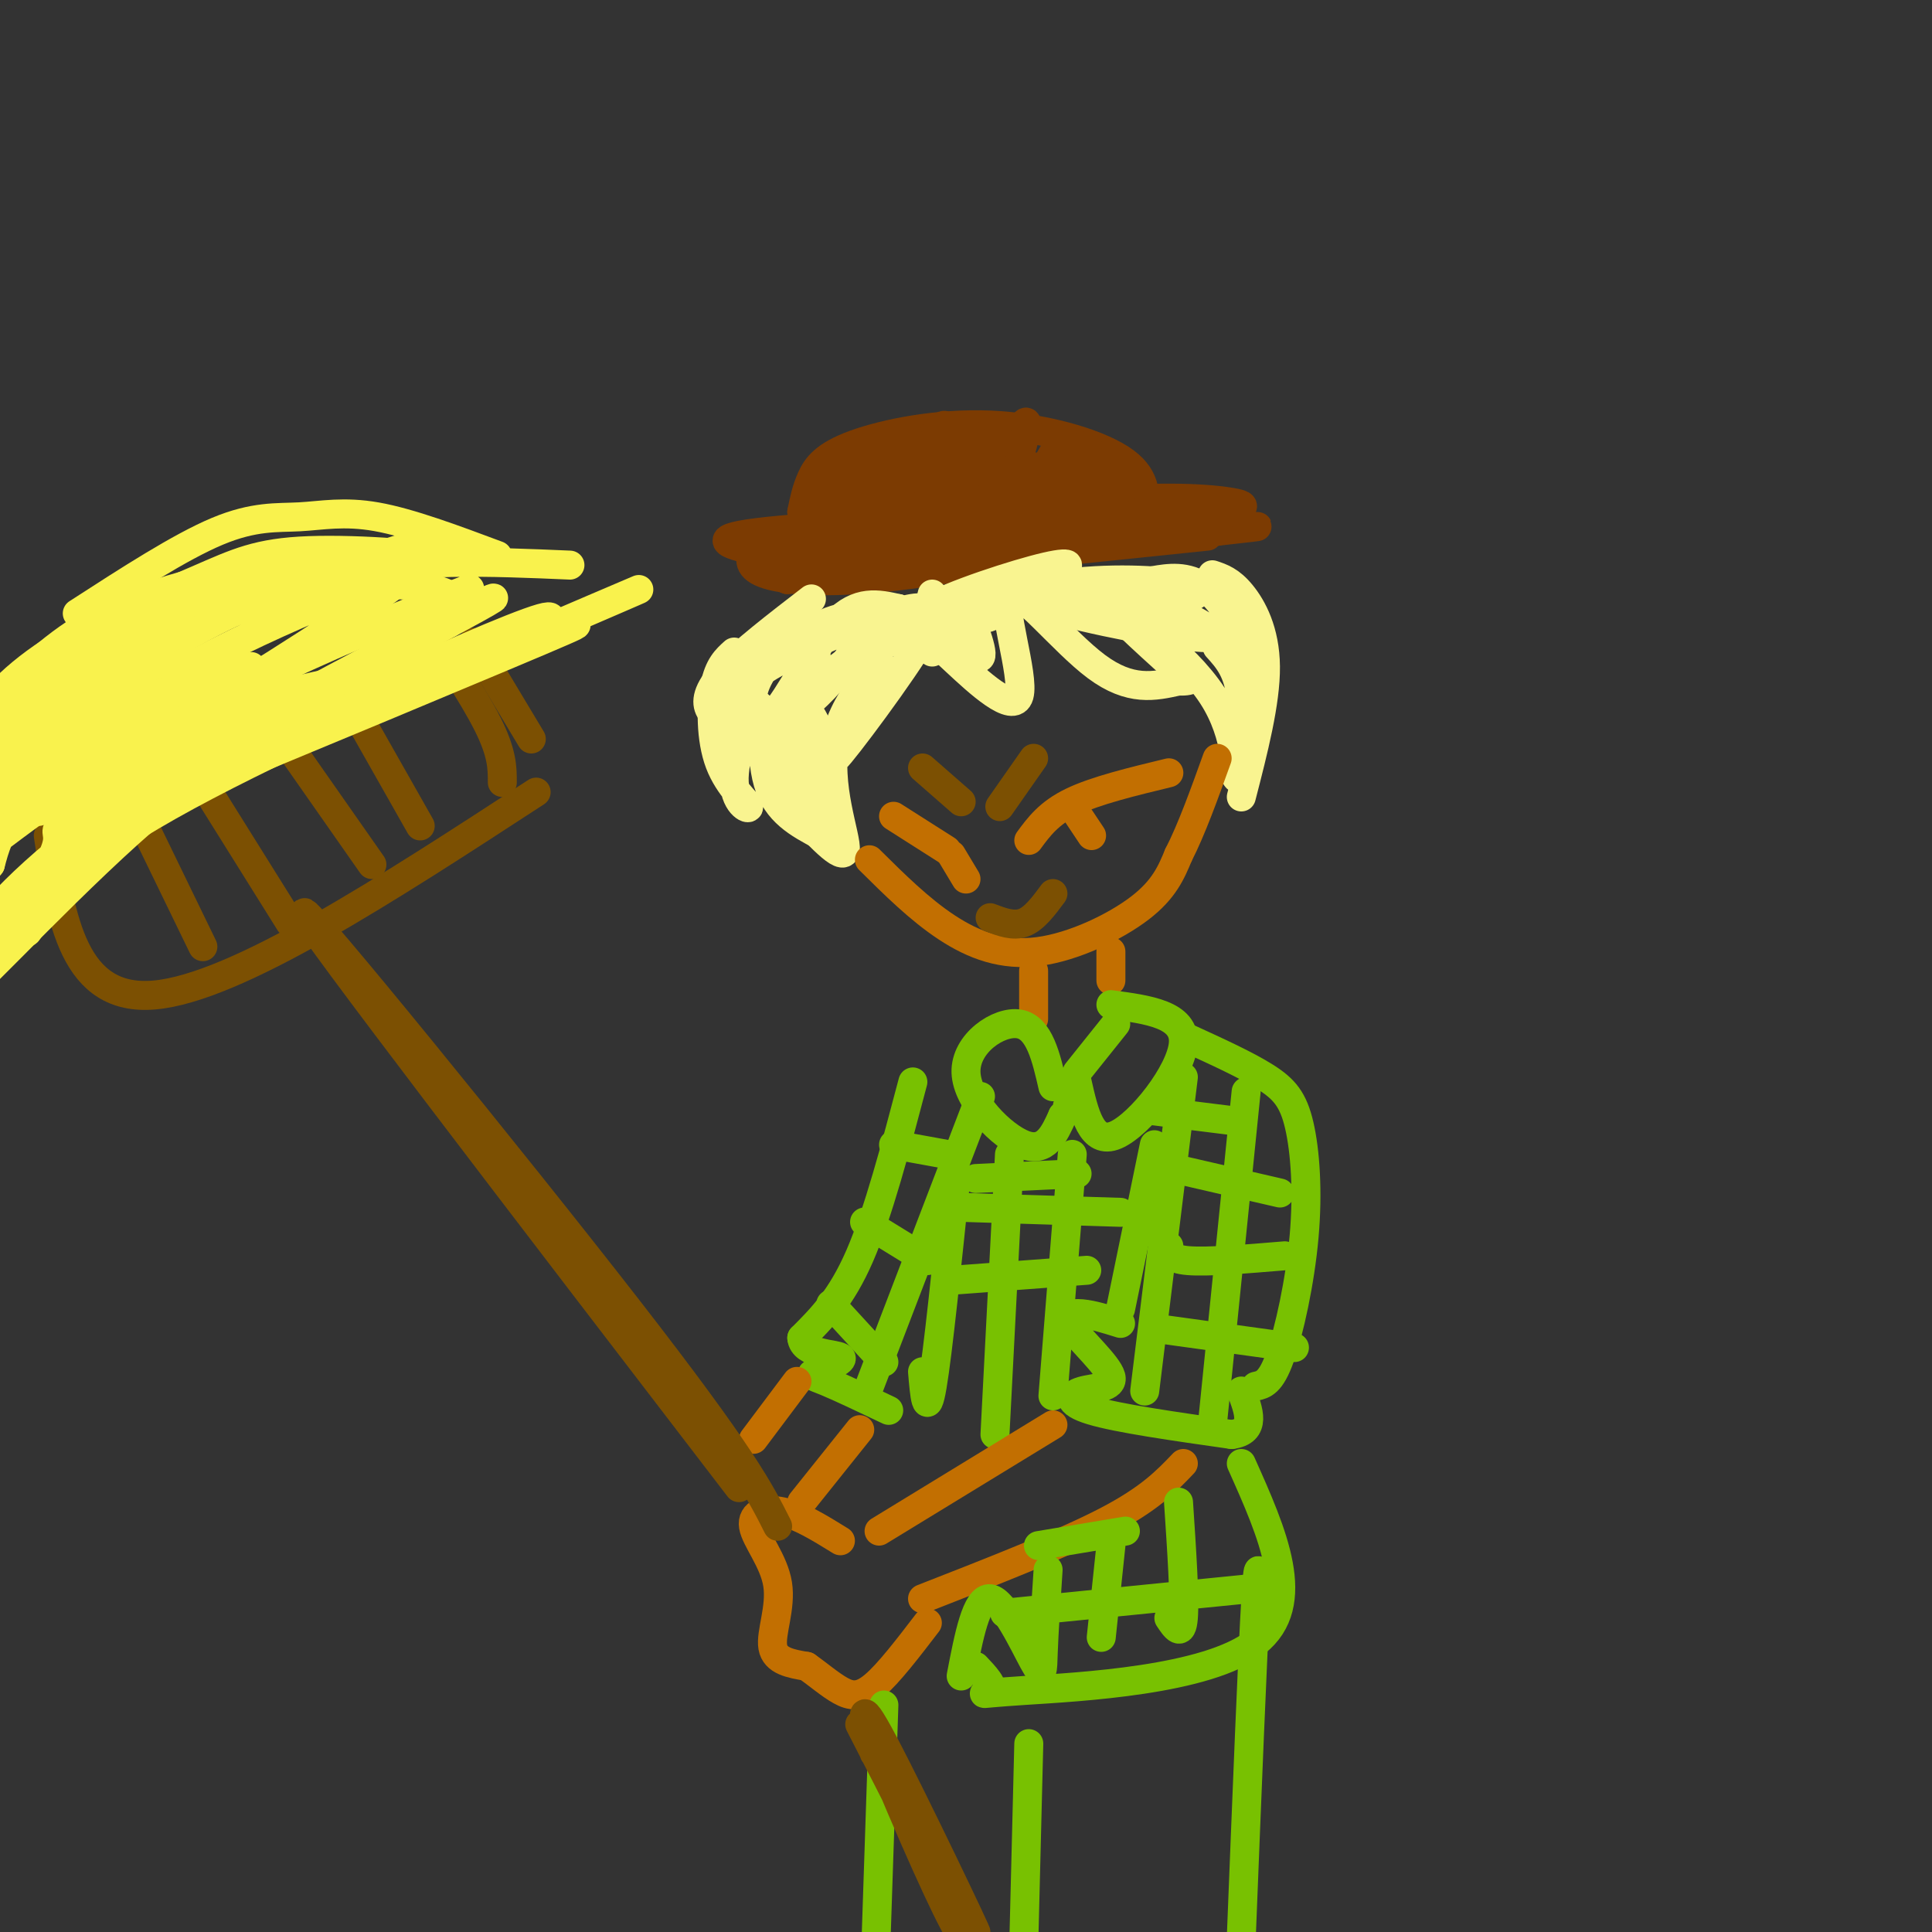 <svg viewBox='0 0 400 400' version='1.1' xmlns='http://www.w3.org/2000/svg' xmlns:xlink='http://www.w3.org/1999/xlink'><rect x="0" y="0" width="400" height="400" fill="#333333" stroke="none"/><g fill='none' stroke='rgb(124,59,2)' stroke-width='6' stroke-linecap='round' stroke-linejoin='round'><path d='M250,111c0.000,0.000 -87.000,9.000 -87,9'/><path d='M163,120c0.333,-0.167 44.667,-5.083 89,-10'/><path d='M252,110c14.553,-1.630 6.437,-0.705 3,-1c-3.437,-0.295 -2.195,-1.810 -2,-3c0.195,-1.190 -0.659,-2.054 -6,-2c-5.341,0.054 -15.171,1.027 -25,2'/><path d='M222,106c-17.756,1.022 -49.644,2.578 -63,4c-13.356,1.422 -8.178,2.711 -3,4'/><path d='M156,114c-0.821,1.619 -1.375,3.667 3,5c4.375,1.333 13.679,1.952 29,0c15.321,-1.952 36.661,-6.476 58,-11'/><path d='M246,108c12.083,-2.500 13.292,-3.250 9,-4c-4.292,-0.750 -14.083,-1.500 -30,0c-15.917,1.500 -37.958,5.250 -60,9'/><path d='M165,113c6.560,0.893 52.958,-1.375 54,-2c1.042,-0.625 -43.274,0.393 -54,1c-10.726,0.607 12.137,0.804 35,1'/><path d='M200,113c-2.541,-0.104 -26.392,-0.863 -36,0c-9.608,0.863 -4.971,3.348 15,2c19.971,-1.348 55.278,-6.528 56,-7c0.722,-0.472 -33.139,3.764 -67,8'/><path d='M168,116c0.798,0.488 36.292,-2.292 38,-3c1.708,-0.708 -30.369,0.655 -41,2c-10.631,1.345 0.185,2.673 11,4'/><path d='M237,106c0.164,-3.780 0.329,-7.560 -5,-11c-5.329,-3.440 -16.150,-6.541 -27,-7c-10.850,-0.459 -21.729,1.722 -28,4c-6.271,2.278 -7.935,4.651 -9,7c-1.065,2.349 -1.533,4.675 -2,7'/><path d='M166,106c0.238,2.250 1.833,4.375 2,6c0.167,1.625 -1.095,2.750 9,1c10.095,-1.750 31.548,-6.375 53,-11'/><path d='M230,102c8.541,-2.820 3.395,-4.370 1,-3c-2.395,1.370 -2.038,5.660 -2,5c0.038,-0.660 -0.241,-6.271 -2,-6c-1.759,0.271 -4.997,6.423 -5,7c-0.003,0.577 3.230,-4.422 4,-8c0.770,-3.578 -0.923,-5.737 -3,-4c-2.077,1.737 -4.539,7.368 -7,13'/><path d='M216,106c-2.113,4.171 -3.896,8.099 -2,3c1.896,-5.099 7.473,-19.224 6,-18c-1.473,1.224 -9.994,17.798 -12,19c-2.006,1.202 2.504,-12.966 4,-19c1.496,-6.034 -0.020,-3.932 -3,2c-2.980,5.932 -7.423,15.695 -8,16c-0.577,0.305 2.711,-8.847 6,-18'/><path d='M207,91c-2.396,2.837 -11.387,18.931 -12,18c-0.613,-0.931 7.152,-18.885 6,-19c-1.152,-0.115 -11.220,17.610 -13,20c-1.780,2.390 4.729,-10.555 7,-17c2.271,-6.445 0.304,-6.389 -3,-1c-3.304,5.389 -7.944,16.111 -9,18c-1.056,1.889 1.472,-5.056 4,-12'/><path d='M187,98c1.231,-4.450 2.309,-9.575 0,-6c-2.309,3.575 -8.004,15.851 -9,18c-0.996,2.149 2.708,-5.828 3,-10c0.292,-4.172 -2.828,-4.538 -5,0c-2.172,4.538 -3.397,13.979 -5,14c-1.603,0.021 -3.586,-9.379 1,-14c4.586,-4.621 15.739,-4.463 23,-4c7.261,0.463 10.631,1.232 14,2'/><path d='M209,98c5.874,0.565 13.559,0.978 8,1c-5.559,0.022 -24.362,-0.347 -23,0c1.362,0.347 22.891,1.409 31,1c8.109,-0.409 2.800,-2.289 -5,-3c-7.800,-0.711 -18.091,-0.252 -26,1c-7.909,1.252 -13.437,3.299 -14,5c-0.563,1.701 3.839,3.058 10,3c6.161,-0.058 14.080,-1.529 22,-3'/><path d='M212,103c7.589,-1.836 15.560,-4.925 13,-6c-2.560,-1.075 -15.651,-0.136 -19,1c-3.349,1.136 3.043,2.467 8,2c4.957,-0.467 8.478,-2.734 12,-5'/></g>
<g fill='none' stroke='rgb(249,244,144)' stroke-width='6' stroke-linecap='round' stroke-linejoin='round'><path d='M193,123c-0.660,2.579 -1.321,5.159 -1,7c0.321,1.841 1.622,2.944 6,7c4.378,4.056 11.833,11.067 13,7c1.167,-4.067 -3.955,-19.210 -2,-21c1.955,-1.790 10.987,9.774 18,15c7.013,5.226 12.006,4.113 17,3'/><path d='M244,141c3.333,0.167 3.167,-0.917 3,-2'/><path d='M244,139c-7.624,-6.907 -15.247,-13.815 -13,-13c2.247,0.815 14.365,9.352 20,18c5.635,8.648 4.786,17.405 5,17c0.214,-0.405 1.490,-9.973 1,-16c-0.490,-6.027 -2.745,-8.514 -5,-11'/><path d='M257,165c2.533,-9.822 5.067,-19.644 5,-27c-0.067,-7.356 -2.733,-12.244 -5,-15c-2.267,-2.756 -4.133,-3.378 -6,-4'/><path d='M259,152c1.161,-3.249 2.321,-6.499 1,-12c-1.321,-5.501 -5.125,-13.255 -9,-17c-3.875,-3.745 -7.823,-3.481 -11,-3c-3.177,0.481 -5.584,1.181 -1,4c4.584,2.819 16.157,7.759 11,8c-5.157,0.241 -27.045,-4.217 -32,-6c-4.955,-1.783 7.022,-0.892 19,0'/><path d='M237,126c4.718,-0.300 7.015,-1.049 9,-2c1.985,-0.951 3.660,-2.102 -1,-3c-4.660,-0.898 -15.653,-1.543 -26,0c-10.347,1.543 -20.048,5.274 -19,5c1.048,-0.274 12.844,-4.551 18,-7c5.156,-2.449 3.671,-3.069 -4,-1c-7.671,2.069 -21.527,6.826 -23,9c-1.473,2.174 9.436,1.764 13,1c3.564,-0.764 -0.218,-1.882 -4,-3'/><path d='M200,125c0.512,2.369 3.792,9.792 3,11c-0.792,1.208 -5.655,-3.798 -8,-5c-2.345,-1.202 -2.173,1.399 -2,4'/><path d='M168,124c-7.156,5.511 -14.311,11.022 -18,15c-3.689,3.978 -3.911,6.422 -3,8c0.911,1.578 2.956,2.289 5,3'/><path d='M152,135c-1.586,1.428 -3.173,2.856 -4,7c-0.827,4.144 -0.895,11.005 1,16c1.895,4.995 5.754,8.126 6,9c0.246,0.874 -3.120,-0.508 -3,-6c0.120,-5.492 3.724,-15.094 5,-15c1.276,0.094 0.222,9.884 2,16c1.778,6.116 6.389,8.558 11,11'/><path d='M170,173c2.778,2.600 4.222,3.600 4,3c-0.222,-0.600 -2.111,-2.800 -4,-5'/><path d='M164,167c5.302,5.784 10.603,11.568 11,9c0.397,-2.568 -4.112,-13.486 -2,-23c2.112,-9.514 10.844,-17.622 10,-14c-0.844,3.622 -11.266,18.975 -10,18c1.266,-0.975 14.219,-18.279 18,-25c3.781,-6.721 -1.609,-2.861 -7,1'/><path d='M184,133c-5.673,2.948 -16.354,9.817 -21,16c-4.646,6.183 -3.257,11.680 -1,13c2.257,1.320 5.382,-1.537 7,-4c1.618,-2.463 1.727,-4.531 0,-8c-1.727,-3.469 -5.292,-8.338 -5,-5c0.292,3.338 4.439,14.885 5,19c0.561,4.115 -2.464,0.800 -5,-3c-2.536,-3.800 -4.582,-8.086 0,-14c4.582,-5.914 15.791,-13.457 27,-21'/><path d='M191,126c-2.064,-1.326 -20.723,5.860 -30,11c-9.277,5.140 -9.173,8.235 -8,10c1.173,1.765 3.414,2.199 6,2c2.586,-0.199 5.516,-1.031 9,-4c3.484,-2.969 7.520,-8.076 9,-11c1.480,-2.924 0.403,-3.664 -2,-4c-2.403,-0.336 -6.133,-0.267 -10,2c-3.867,2.267 -7.872,6.731 -9,11c-1.128,4.269 0.619,8.342 4,5c3.381,-3.342 8.394,-14.098 13,-19c4.606,-4.902 8.803,-3.951 13,-3'/><path d='M186,126c-1.222,-0.111 -10.778,1.111 -15,3c-4.222,1.889 -3.111,4.444 -2,7'/></g>
<g fill='none' stroke='rgb(194,111,1)' stroke-width='6' stroke-linecap='round' stroke-linejoin='round'><path d='M180,178c5.190,5.149 10.381,10.298 16,14c5.619,3.702 11.667,5.958 19,5c7.333,-0.958 15.952,-5.131 21,-9c5.048,-3.869 6.524,-7.435 8,-11'/><path d='M244,177c2.667,-5.167 5.333,-12.583 8,-20'/><path d='M242,160c-7.583,1.833 -15.167,3.667 -20,6c-4.833,2.333 -6.917,5.167 -9,8'/><path d='M226,173c0.000,0.000 -4.000,-6.000 -4,-6'/><path d='M196,176c0.000,0.000 -11.000,-7.000 -11,-7'/><path d='M197,177c0.000,0.000 3.000,5.000 3,5'/><path d='M230,197c0.000,0.000 0.000,6.000 0,6'/><path d='M214,201c0.000,0.000 0.000,10.000 0,10'/></g>
<g fill='none' stroke='rgb(120,193,1)' stroke-width='6' stroke-linecap='round' stroke-linejoin='round'><path d='M231,212c0.000,0.000 -8.000,10.000 -8,10'/><path d='M230,208c7.711,1.022 15.422,2.044 15,8c-0.422,5.956 -8.978,16.844 -14,19c-5.022,2.156 -6.511,-4.422 -8,-11'/><path d='M218,225c-1.405,-6.143 -2.810,-12.286 -7,-13c-4.190,-0.714 -11.167,4.000 -11,10c0.167,6.000 7.476,13.286 12,15c4.524,1.714 6.262,-2.143 8,-6'/><path d='M220,231c1.500,-1.333 1.250,-1.667 1,-2'/><path d='M246,215c6.032,2.756 12.064,5.512 16,8c3.936,2.488 5.777,4.708 7,10c1.223,5.292 1.829,13.656 1,23c-0.829,9.344 -3.094,19.670 -5,25c-1.906,5.330 -3.453,5.665 -5,6'/><path d='M239,237c0.000,0.000 -7.000,34.000 -7,34'/><path d='M232,274c-2.871,-0.900 -5.743,-1.799 -8,-2c-2.257,-0.201 -3.900,0.297 -2,3c1.900,2.703 7.344,7.611 8,10c0.656,2.389 -3.477,2.259 -6,3c-2.523,0.741 -3.435,2.355 2,4c5.435,1.645 17.218,3.323 29,5'/><path d='M255,297c5.167,-0.667 3.583,-4.833 2,-9'/><path d='M198,243c-1.917,18.583 -3.833,37.167 -5,44c-1.167,6.833 -1.583,1.917 -2,-3'/><path d='M189,224c-3.583,13.583 -7.167,27.167 -11,36c-3.833,8.833 -7.917,12.917 -12,17'/><path d='M166,277c0.249,3.367 6.871,3.284 8,4c1.129,0.716 -3.234,2.231 -5,3c-1.766,0.769 -0.933,0.791 2,2c2.933,1.209 7.967,3.604 13,6'/><path d='M245,223c0.000,0.000 -8.000,65.000 -8,65'/><path d='M258,226c0.000,0.000 -7.000,69.000 -7,69'/><path d='M268,279c0.000,0.000 -29.000,-4.000 -29,-4'/><path d='M266,260c-8.000,0.667 -16.000,1.333 -20,1c-4.000,-0.333 -4.000,-1.667 -4,-3'/><path d='M265,247c0.000,0.000 -26.000,-6.000 -26,-6'/><path d='M255,232c0.000,0.000 -16.000,-2.000 -16,-2'/><path d='M203,227c0.000,0.000 -23.000,60.000 -23,60'/><path d='M209,239c0.000,0.000 -3.000,58.000 -3,58'/><path d='M222,239c0.000,0.000 -4.000,50.000 -4,50'/><path d='M225,263c0.000,0.000 -27.000,2.000 -27,2'/><path d='M232,251c0.000,0.000 -32.000,-1.000 -32,-1'/><path d='M223,243c0.000,0.000 -21.000,1.000 -21,1'/><path d='M196,239c0.000,0.000 -11.000,-2.000 -11,-2'/><path d='M192,261c0.000,0.000 -13.000,-8.000 -13,-8'/><path d='M183,282c0.000,0.000 -11.000,-12.000 -11,-12'/></g>
<g fill='none' stroke='rgb(194,111,1)' stroke-width='6' stroke-linecap='round' stroke-linejoin='round'><path d='M218,295c0.000,0.000 -36.000,22.000 -36,22'/><path d='M245,303c-3.500,3.667 -7.000,7.333 -16,12c-9.000,4.667 -23.500,10.333 -38,16'/><path d='M174,319c-4.222,-2.609 -8.443,-5.219 -12,-6c-3.557,-0.781 -6.448,0.265 -6,3c0.448,2.735 4.236,7.159 5,12c0.764,4.841 -1.496,10.097 -1,13c0.496,2.903 3.748,3.451 7,4'/><path d='M167,345c2.381,1.655 4.833,3.792 7,5c2.167,1.208 4.048,1.488 7,-1c2.952,-2.488 6.976,-7.744 11,-13'/><path d='M165,286c0.000,0.000 -9.000,12.000 -9,12'/><path d='M178,296c0.000,0.000 -12.000,15.000 -12,15'/></g>
<g fill='none' stroke='rgb(120,193,1)' stroke-width='6' stroke-linecap='round' stroke-linejoin='round'><path d='M257,303c6.506,14.536 13.012,29.071 3,37c-10.012,7.929 -36.542,9.250 -48,10c-11.458,0.750 -7.845,0.929 -7,0c0.845,-0.929 -1.077,-2.964 -3,-5'/><path d='M244,311c0.667,10.000 1.333,20.000 1,24c-0.333,4.000 -1.667,2.000 -3,0'/><path d='M230,320c0.000,0.000 -2.000,19.000 -2,19'/><path d='M217,325c-0.429,6.476 -0.857,12.952 -1,17c-0.143,4.048 -0.000,5.667 -2,2c-2.000,-3.667 -6.143,-12.619 -9,-13c-2.857,-0.381 -4.429,7.810 -6,16'/><path d='M258,329c0.000,0.000 -50.000,5.000 -50,5'/><path d='M233,317c0.000,0.000 -18.000,3.000 -18,3'/><path d='M261,334c-0.167,-7.083 -0.333,-14.167 -1,-3c-0.667,11.167 -1.833,40.583 -3,70'/><path d='M213,361c0.000,0.000 -1.000,40.000 -1,40'/><path d='M183,353c0.000,0.000 -2.000,60.000 -2,60'/></g>
<g fill='none' stroke='rgb(124,80,2)' stroke-width='6' stroke-linecap='round' stroke-linejoin='round'><path d='M181,363c-2.035,-6.741 -4.069,-13.482 2,-2c6.069,11.482 20.242,41.187 19,39c-1.242,-2.187 -17.900,-36.267 -21,-41c-3.100,-4.733 7.358,19.879 13,32c5.642,12.121 6.469,11.749 3,4c-3.469,-7.749 -11.235,-22.874 -19,-38'/><path d='M161,316c-3.644,-7.244 -7.289,-14.489 -31,-45c-23.711,-30.511 -67.489,-84.289 -67,-82c0.489,2.289 45.244,60.644 90,119'/><path d='M111,164c-31.083,20.250 -62.167,40.500 -79,42c-16.833,1.500 -19.417,-15.750 -22,-33'/><path d='M42,196c0.000,0.000 -17.000,-35.000 -17,-35'/><path d='M60,191c0.000,0.000 -20.000,-32.000 -20,-32'/><path d='M77,179c0.000,0.000 -21.000,-30.000 -21,-30'/><path d='M87,171c0.000,0.000 -17.000,-30.000 -17,-30'/><path d='M104,162c0.000,-3.000 0.000,-6.000 -3,-12c-3.000,-6.000 -9.000,-15.000 -15,-24'/><path d='M110,153c0.000,0.000 -12.000,-20.000 -12,-20'/><path d='M214,157c0.000,0.000 -7.000,10.000 -7,10'/><path d='M199,166c0.000,0.000 -8.000,-7.000 -8,-7'/><path d='M205,190c2.417,0.917 4.833,1.833 7,1c2.167,-0.833 4.083,-3.417 6,-6'/></g>
<g fill='none' stroke='rgb(249,242,77)' stroke-width='6' stroke-linecap='round' stroke-linejoin='round'><path d='M118,117c-16.491,-0.706 -32.981,-1.411 -48,2c-15.019,3.411 -28.566,10.940 -37,16c-8.434,5.060 -11.756,7.652 -20,17c-8.244,9.348 -21.411,25.452 -20,26c1.411,0.548 17.399,-14.461 44,-29c26.601,-14.539 63.816,-28.607 60,-27c-3.816,1.607 -48.662,18.888 -72,31c-23.338,12.112 -25.169,19.056 -27,26'/><path d='M-2,179c-5.235,6.362 -4.824,9.266 -5,12c-0.176,2.734 -0.939,5.298 3,1c3.939,-4.298 12.580,-15.458 39,-32c26.420,-16.542 70.617,-38.467 67,-36c-3.617,2.467 -55.049,29.327 -76,40c-20.951,10.673 -11.420,5.160 -15,13c-3.580,7.840 -20.272,29.034 -18,28c2.272,-1.034 23.506,-24.295 40,-38c16.494,-13.705 28.247,-17.852 40,-22'/><path d='M73,145c15.310,-7.561 33.586,-15.465 39,-17c5.414,-1.535 -2.033,3.299 1,3c3.033,-0.299 16.545,-5.730 -9,5c-25.545,10.730 -90.147,37.619 -85,35c5.147,-2.619 80.042,-34.748 104,-45c23.958,-10.252 -3.021,1.374 -30,13'/><path d='M93,139c-18.012,7.964 -48.042,21.375 -65,32c-16.958,10.625 -20.845,18.464 -22,21c-1.155,2.536 0.423,-0.232 2,-3'/><path d='M82,120c6.131,-2.624 12.261,-5.247 3,-2c-9.261,3.247 -33.915,12.365 -58,27c-24.085,14.635 -47.602,34.786 -30,27c17.602,-7.786 76.324,-43.509 90,-55c13.676,-11.491 -17.695,1.250 -37,9c-19.305,7.750 -26.544,10.510 -33,14c-6.456,3.490 -12.130,7.712 -17,14c-4.870,6.288 -8.935,14.644 -13,23'/><path d='M-13,177c-2.833,5.965 -3.415,9.376 0,4c3.415,-5.376 10.829,-19.539 19,-29c8.171,-9.461 17.100,-14.221 26,-19c8.900,-4.779 17.770,-9.576 30,-12c12.230,-2.424 27.820,-2.474 27,-3c-0.820,-0.526 -18.051,-1.528 -33,0c-14.949,1.528 -27.615,5.585 -37,11c-9.385,5.415 -15.488,12.189 -19,16c-3.512,3.811 -4.432,4.660 -5,9c-0.568,4.340 -0.784,12.170 -1,20'/><path d='M-6,174c0.628,-1.564 2.698,-15.474 7,-24c4.302,-8.526 10.838,-11.670 18,-16c7.162,-4.330 14.952,-9.847 30,-13c15.048,-3.153 37.353,-3.942 40,-5c2.647,-1.058 -14.364,-2.386 -25,-2c-10.636,0.386 -14.897,2.485 -23,6c-8.103,3.515 -20.048,8.447 -29,14c-8.952,5.553 -14.910,11.726 -18,18c-3.090,6.274 -3.311,12.650 -2,15c1.311,2.350 4.156,0.675 7,-1'/><path d='M-1,166c3.267,-2.911 7.933,-9.689 17,-15c9.067,-5.311 22.533,-9.156 36,-13'/><path d='M70,141c-12.845,2.911 -25.690,5.821 -37,11c-11.310,5.179 -21.083,12.625 -14,10c7.083,-2.625 31.024,-15.321 32,-16c0.976,-0.679 -21.012,10.661 -43,22'/><path d='M93,129c1.470,-1.143 2.940,-2.286 2,-4c-0.940,-1.714 -4.292,-4.000 -16,-4c-11.708,-0.000 -31.774,2.286 -41,4c-9.226,1.714 -7.613,2.857 -6,4'/><path d='M103,115c-9.089,-3.393 -18.179,-6.786 -25,-8c-6.821,-1.214 -11.375,-0.250 -16,0c-4.625,0.250 -9.321,-0.214 -17,3c-7.679,3.214 -18.339,10.107 -29,17'/></g>
</svg>